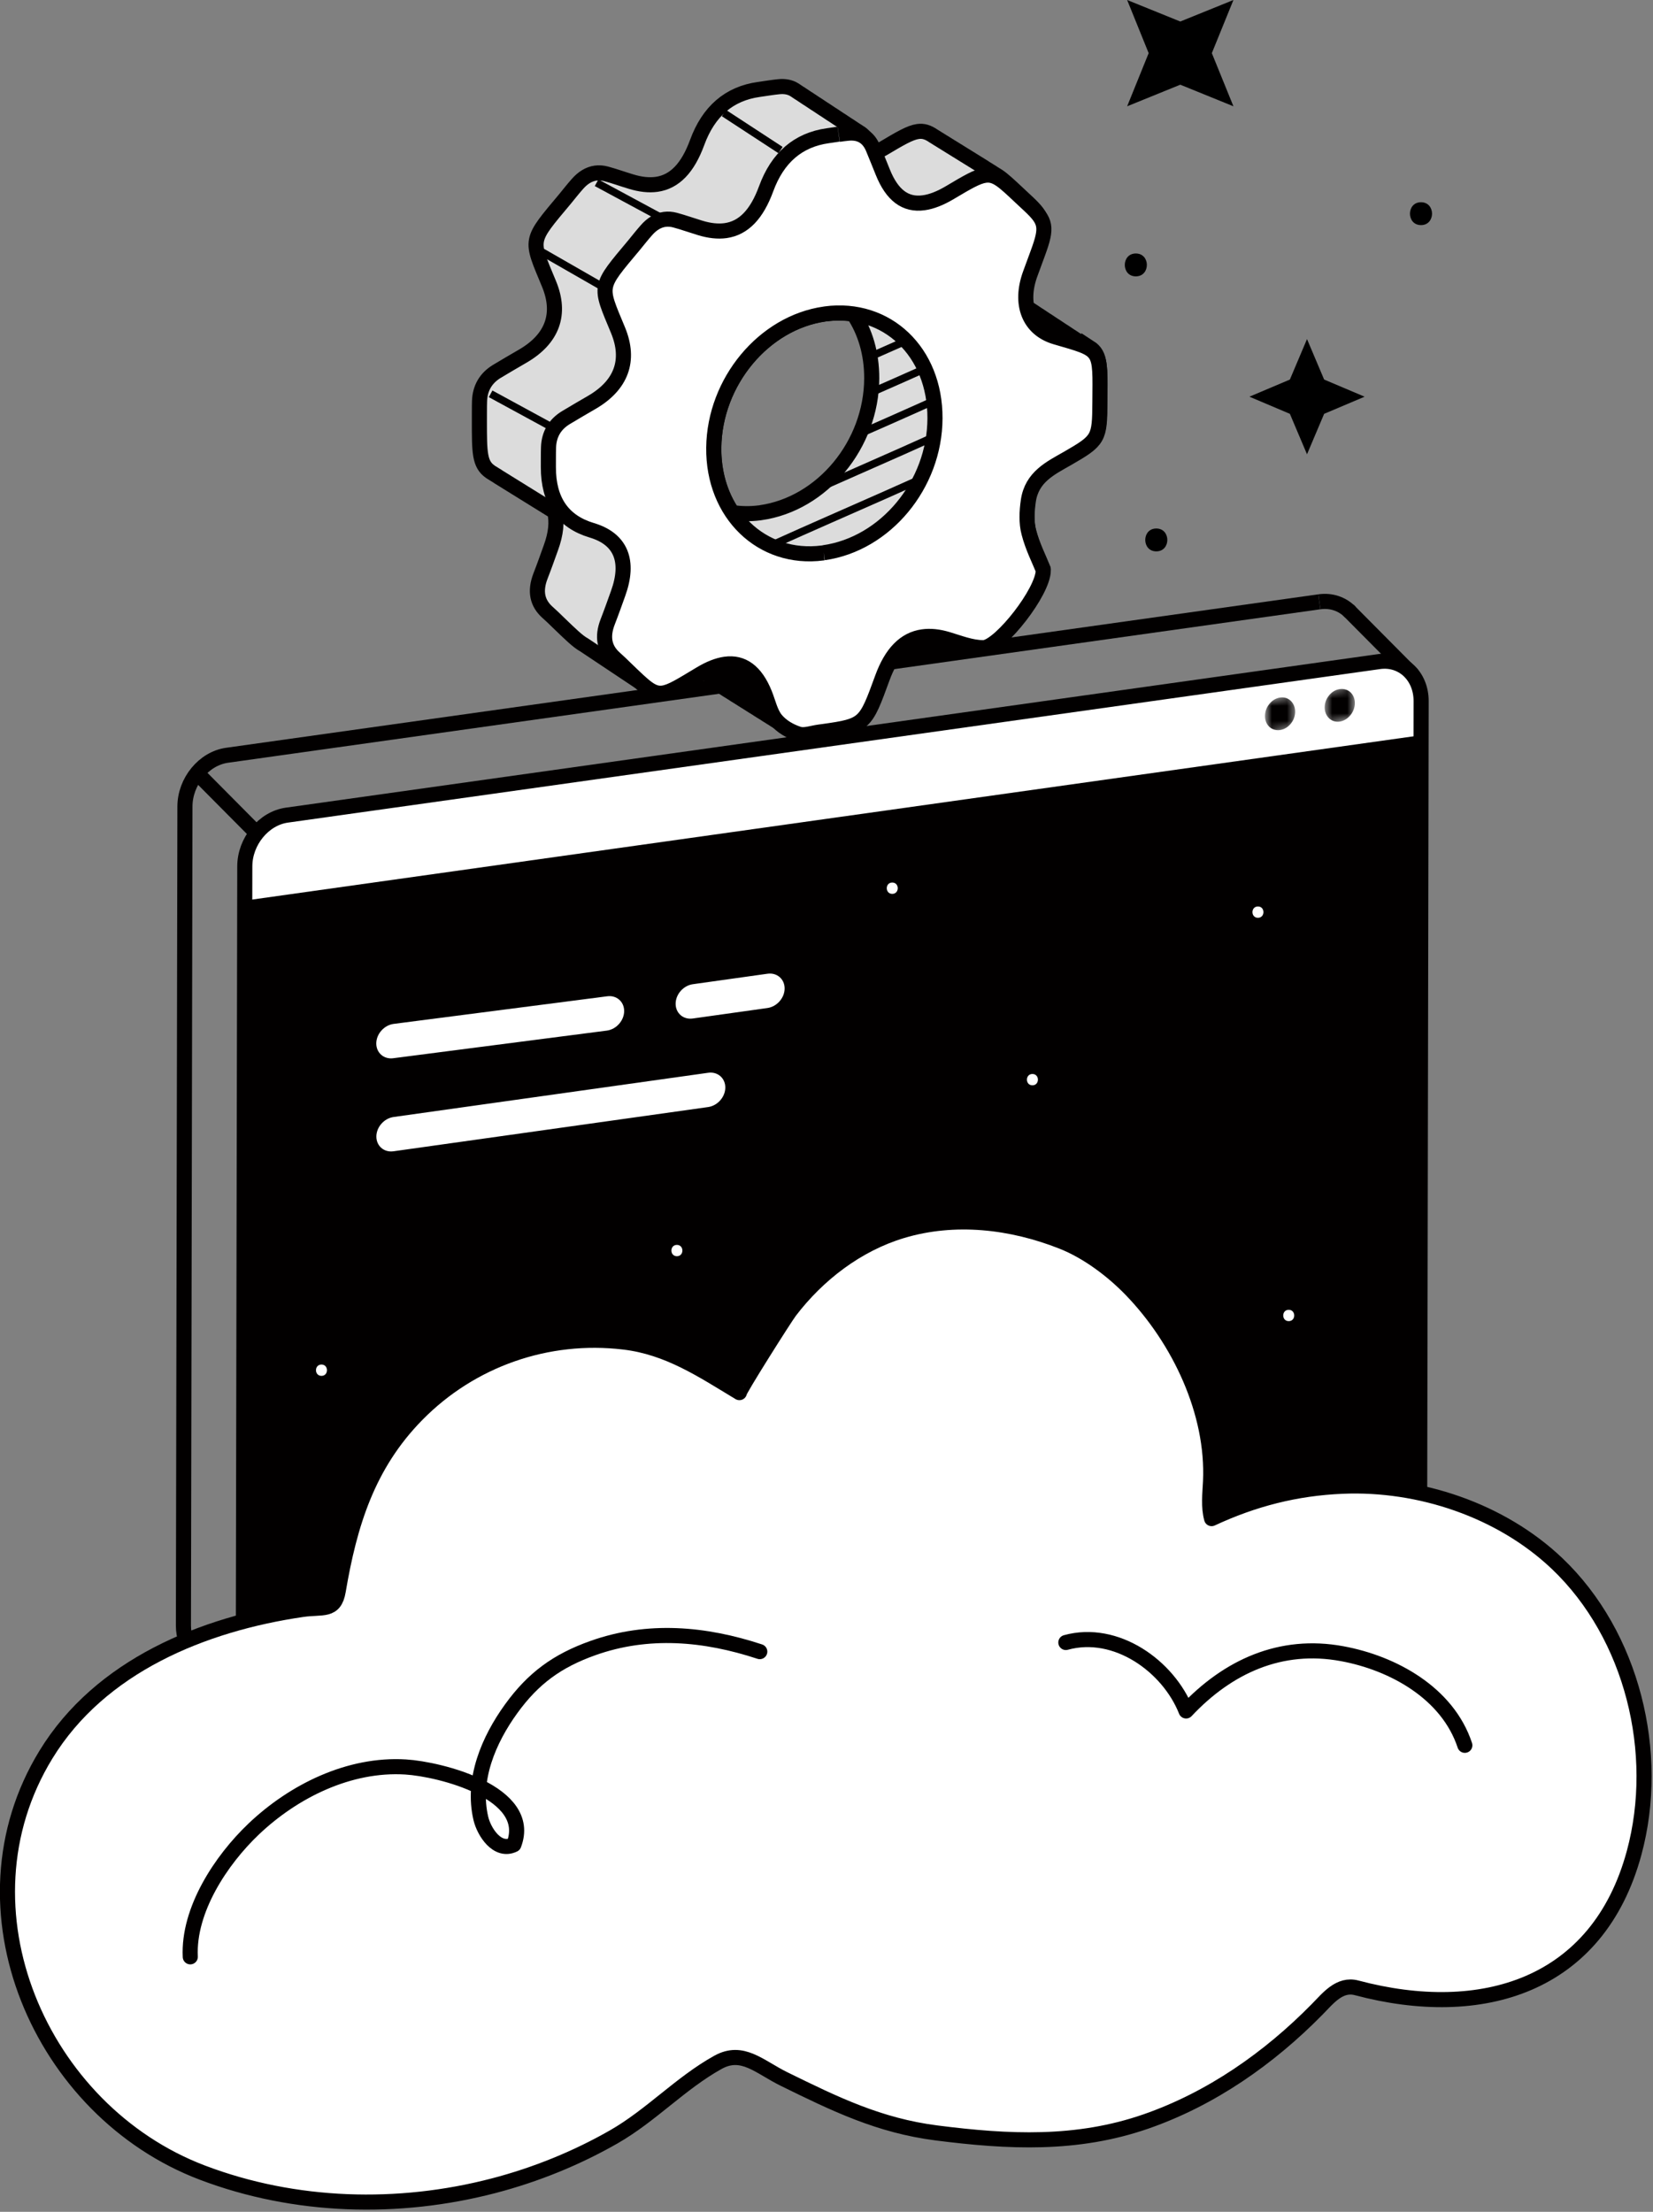 <svg xmlns="http://www.w3.org/2000/svg" width="219" height="293" viewBox="0 0 219 293" fill="none"><rect x="0" y="0" width="219" height="293" fill="#808080" stroke="none"/><g clip-path="url(#clip0_727_2063)"><path d="M178.911 81.1C177.891 80.04 176.431 79.49 174.801 79.72" stroke="#020000" stroke-width="2" stroke-miterlimit="10"></path><path d="M174.791 79.72L30.081 100.05C27.011 100.48 24.501 103.52 24.501 106.85L24.301 215.34C24.301 216.82 24.791 218.11 25.621 219.05" stroke="#020000" stroke-width="2" stroke-miterlimit="10"></path><path d="M33.861 227.28L25.301 218.66" stroke="#020000" stroke-width="2" stroke-miterlimit="10"></path><path d="M34.4 110.76L25.84 102.14" stroke="#020000" stroke-width="2" stroke-miterlimit="10"></path><path d="M182.72 87.64L38.011 107.98C34.941 108.41 32.431 111.45 32.431 114.78L32.23 223.27C32.23 226.59 34.721 228.93 37.791 228.5L182.5 208.16C185.58 207.73 188.08 204.68 188.08 201.36L188.28 92.87C188.28 89.55 185.8 87.21 182.72 87.64Z" fill="#020000"></path><path d="M187.169 89.42L178.609 80.8" stroke="#020000" stroke-width="2" stroke-miterlimit="10"></path><path d="M188.039 92.2V97.43L32.949 119.23V114C32.969 111.2 35.079 108.63 37.669 108.26L183.349 87.79C185.949 87.43 188.049 89.4 188.039 92.2Z" fill="white"></path><mask id="mask0_727_2063" style="mask-type:luminance" maskUnits="userSpaceOnUse" x="167" y="92" width="5" height="5"><path d="M167.59 97L167.6 92.68L171.6 92.12L171.59 96.43L167.59 97Z" fill="white"></path></mask><g mask="url(#mask0_727_2063)"><path d="M169.6 92.4C168.49 92.56 167.6 93.65 167.59 94.84C167.58 96.03 168.48 96.87 169.59 96.71C170.7 96.55 171.59 95.46 171.59 94.28C171.59 93.1 170.7 92.24 169.6 92.4Z" fill="#020000"></path></g><mask id="mask1_727_2063" style="mask-type:luminance" maskUnits="userSpaceOnUse" x="175" y="90" width="5" height="6"><path d="M175.5 95.87L175.51 91.56L179.51 90.99L179.5 95.31L175.5 95.87Z" fill="white"></path></mask><g mask="url(#mask1_727_2063)"><path d="M177.5 91.28C176.4 91.43 175.5 92.53 175.5 93.71C175.5 94.89 176.39 95.75 177.49 95.59C178.59 95.43 179.49 94.34 179.5 93.15C179.51 91.96 178.61 91.12 177.5 91.28Z" fill="#020000"></path></g><path d="M182.72 87.64L38.011 107.98C34.941 108.41 32.431 111.45 32.431 114.78L32.23 223.27C32.23 226.59 34.721 228.93 37.791 228.5L182.5 208.16C185.58 207.73 188.08 204.68 188.08 201.36L188.28 92.87C188.28 89.55 185.8 87.21 182.72 87.64Z" stroke="#020000" stroke-width="2" stroke-miterlimit="10"></path><path d="M177.871 196.88C188.051 196.45 198.851 200.05 206.291 207.12C216.281 216.62 220.071 232.25 216.501 245.44C211.711 263.14 196.281 267.73 179.741 263.33C177.471 262.72 175.941 264.72 174.491 266.19C168.121 272.67 160.471 278.02 151.851 281.02C142.661 284.22 133.571 283.76 124.081 282.55C116.481 281.58 110.661 278.74 103.881 275.41C100.601 273.8 98.361 271.39 95.111 273.2C90.161 275.95 86.271 280.23 81.331 283.06C76.391 285.89 70.971 288.09 65.411 289.54C52.771 292.84 39.071 292.46 26.821 287.81C5.311 279.65 -6.359 252.77 6.081 232.44C13.271 220.68 26.901 215.13 40.021 213.21C42.751 212.81 44.331 213.57 44.811 210.75C46.311 201.91 48.691 194.07 55.231 187.41C62.411 180.1 72.501 176.57 82.671 177.78C88.541 178.47 93.051 181.52 97.961 184.48C97.781 184.37 103.971 174.58 104.641 173.7C108.371 168.81 113.571 164.82 119.501 163.04C126.501 160.94 134.011 161.82 140.731 164.48C144.081 165.81 147.391 168.29 149.921 170.92C156.211 177.46 160.811 187.07 160.381 196.26C160.301 197.87 160.091 199.61 160.521 201.17C166.081 198.58 171.681 197.14 177.861 196.88H177.871Z" fill="white" stroke="#020000" stroke-width="2" stroke-linecap="round" stroke-linejoin="round"></path><path d="M25.21 259.22C24.91 253 29.3 246.39 33.6 242.3C38.91 237.25 46.28 233.61 53.74 234.07C58.3 234.35 70.73 237.45 68.08 244.36C65.87 245.44 64.12 242.63 63.71 240.9C62.49 235.74 64.74 230.48 67.73 226.35C70.66 222.3 73.84 220 78.52 218.33C85.86 215.71 93.38 216.39 100.66 218.79" stroke="#020000" stroke-width="2" stroke-linecap="round" stroke-linejoin="round"></path><path d="M141.211 217.58C147.871 215.74 154.801 220.72 157.141 226.65C162.691 220.74 169.701 217.56 177.801 219.06C184.591 220.31 191.791 224.29 194.071 231.2" stroke="#020000" stroke-width="2" stroke-linecap="round" stroke-linejoin="round"></path><path d="M144.372 46.21C144.372 46.21 144.312 46.17 144.282 46.15C144.252 46.13 144.222 46.11 144.192 46.09C144.162 46.07 144.132 46.05 144.102 46.03C144.072 46.01 144.042 45.99 144.012 45.97C143.982 45.95 143.952 45.93 143.922 45.91C143.892 45.89 143.862 45.87 143.832 45.85C143.802 45.83 143.772 45.81 143.742 45.79C143.712 45.77 143.682 45.75 143.652 45.73C143.622 45.71 143.592 45.69 143.562 45.67C143.532 45.65 143.502 45.63 143.472 45.61C143.442 45.59 143.412 45.57 143.382 45.55C143.352 45.53 143.322 45.51 143.292 45.49C143.262 45.47 143.232 45.45 143.202 45.43C143.172 45.41 143.142 45.39 143.112 45.37C143.082 45.35 143.052 45.33 143.022 45.31C142.992 45.29 142.962 45.27 142.932 45.25C142.902 45.23 142.872 45.21 142.842 45.19C142.812 45.17 142.782 45.15 142.752 45.13C142.722 45.11 142.692 45.09 142.662 45.07C142.632 45.05 142.602 45.03 142.572 45.01C142.542 44.99 142.512 44.97 142.482 44.95C142.452 44.93 142.422 44.91 142.392 44.89C142.362 44.87 142.332 44.85 142.302 44.83C142.272 44.81 142.242 44.79 142.212 44.77C142.182 44.75 142.152 44.73 142.122 44.71C142.092 44.69 142.062 44.67 142.032 44.65C142.002 44.63 141.972 44.61 141.942 44.59C141.912 44.57 141.882 44.55 141.852 44.54C141.822 44.52 141.792 44.5 141.762 44.48C141.732 44.46 141.702 44.44 141.672 44.42C141.642 44.4 141.612 44.38 141.582 44.36C141.552 44.34 141.522 44.32 141.492 44.3C141.462 44.28 141.432 44.26 141.402 44.24C141.372 44.22 141.342 44.2 141.312 44.18C141.282 44.16 141.252 44.14 141.222 44.12C141.192 44.1 141.162 44.08 141.132 44.06C141.102 44.04 141.072 44.02 141.042 44C141.012 43.98 140.982 43.96 140.952 43.94C140.922 43.92 140.892 43.9 140.862 43.88C140.832 43.86 140.802 43.84 140.772 43.83C140.742 43.81 140.712 43.79 140.682 43.77C140.652 43.75 140.622 43.73 140.592 43.71C140.562 43.69 140.532 43.67 140.502 43.65C140.472 43.63 140.442 43.61 140.412 43.59C140.382 43.57 140.352 43.55 140.322 43.53C140.292 43.51 140.262 43.49 140.232 43.47C140.202 43.45 140.172 43.43 140.142 43.41C140.112 43.39 140.082 43.37 140.052 43.35C140.022 43.33 139.992 43.31 139.962 43.29C139.932 43.27 139.902 43.25 139.872 43.23C139.842 43.21 139.812 43.19 139.782 43.17C139.752 43.15 139.722 43.13 139.692 43.12C139.662 43.1 139.632 43.08 139.602 43.06C139.572 43.04 139.542 43.02 139.512 43C139.482 42.98 139.452 42.96 139.422 42.94C139.392 42.92 139.362 42.9 139.332 42.88C139.302 42.86 139.272 42.84 139.242 42.82C139.212 42.8 139.182 42.78 139.152 42.76C139.122 42.74 139.092 42.72 139.062 42.7C139.032 42.68 139.002 42.66 138.972 42.64C138.942 42.62 138.912 42.6 138.882 42.58C138.852 42.56 138.822 42.54 138.792 42.52C138.762 42.5 138.732 42.48 138.702 42.46C138.672 42.44 138.642 42.42 138.612 42.41C138.582 42.39 138.552 42.37 138.522 42.35C138.492 42.33 138.462 42.31 138.432 42.29C138.402 42.27 138.372 42.25 138.342 42.23C138.312 42.21 138.282 42.19 138.252 42.17C138.222 42.15 138.192 42.13 138.162 42.11C138.132 42.09 138.102 42.07 138.072 42.05C138.042 42.03 138.012 42.01 137.982 41.99C137.952 41.97 137.922 41.95 137.892 41.93C137.862 41.91 137.832 41.89 137.802 41.87C137.772 41.85 137.742 41.83 137.712 41.81C137.682 41.79 137.652 41.77 137.622 41.75C137.592 41.73 137.562 41.71 137.532 41.7C137.502 41.68 137.472 41.66 137.442 41.64C137.412 41.62 137.382 41.6 137.352 41.58C137.322 41.56 137.292 41.54 137.262 41.52C137.232 41.5 137.202 41.48 137.172 41.46C137.142 41.44 137.112 41.42 137.082 41.4C137.052 41.38 137.022 41.36 136.992 41.34C136.962 41.32 136.932 41.3 136.902 41.28C136.872 41.26 136.842 41.24 136.812 41.22C136.782 41.2 136.752 41.18 136.722 41.16C136.692 41.14 136.662 41.12 136.632 41.1C136.602 41.08 136.572 41.06 136.542 41.04C136.512 41.02 136.482 41 136.452 40.99C136.422 40.97 136.392 40.95 136.362 40.93C136.332 40.91 136.302 40.89 136.272 40.87C136.242 40.85 136.212 40.83 136.182 40.81C136.152 40.79 136.122 40.77 136.092 40.75C136.062 40.73 136.032 40.71 136.002 40.69C135.972 40.67 135.942 40.65 135.912 40.63C135.892 40.62 135.872 40.6 135.852 40.59C135.482 39.23 135.592 37.6 136.232 35.83C136.562 34.91 136.902 34 137.242 33.08C138.492 29.67 138.352 28.89 136.122 26.8C135.722 26.43 135.332 26.06 134.932 25.69C133.752 24.58 132.922 23.8 132.202 23.32C132.172 23.3 132.142 23.28 132.112 23.27C132.082 23.25 132.052 23.23 132.022 23.21C131.992 23.19 131.962 23.17 131.932 23.15C131.902 23.13 131.872 23.11 131.842 23.1C131.812 23.08 131.782 23.06 131.752 23.04C131.722 23.02 131.692 23 131.662 22.99C131.632 22.97 131.602 22.95 131.572 22.93C131.542 22.91 131.512 22.89 131.482 22.87C131.452 22.85 131.422 22.83 131.392 22.81C131.362 22.79 131.332 22.77 131.302 22.75C131.272 22.73 131.242 22.71 131.212 22.7C131.182 22.68 131.152 22.66 131.122 22.64C131.092 22.62 131.062 22.6 131.032 22.59C131.002 22.57 130.972 22.55 130.942 22.53C130.912 22.51 130.882 22.49 130.852 22.47C130.822 22.45 130.792 22.43 130.762 22.42C130.732 22.4 130.702 22.38 130.672 22.36C130.642 22.34 130.612 22.32 130.582 22.31C130.552 22.29 130.522 22.27 130.492 22.25C130.462 22.23 130.432 22.21 130.402 22.19C130.372 22.17 130.342 22.15 130.312 22.13C130.282 22.11 130.252 22.09 130.222 22.07C130.192 22.05 130.162 22.03 130.132 22.02C130.102 22 130.072 21.98 130.042 21.96C130.012 21.94 129.982 21.92 129.952 21.91C129.922 21.89 129.892 21.87 129.862 21.85C129.832 21.83 129.802 21.81 129.772 21.79C129.742 21.77 129.712 21.75 129.682 21.74C129.652 21.72 129.622 21.7 129.592 21.68C129.562 21.66 129.532 21.64 129.502 21.63C129.472 21.61 129.442 21.59 129.412 21.57C129.382 21.55 129.352 21.53 129.322 21.52C129.292 21.5 129.262 21.48 129.232 21.46C129.202 21.44 129.172 21.42 129.142 21.4C129.112 21.38 129.082 21.36 129.052 21.35C129.022 21.33 128.992 21.31 128.962 21.29C128.932 21.27 128.902 21.25 128.872 21.24C128.842 21.22 128.812 21.2 128.782 21.18C128.752 21.16 128.722 21.14 128.692 21.12C128.662 21.1 128.632 21.08 128.602 21.07C128.572 21.05 128.542 21.03 128.512 21.01C128.482 20.99 128.452 20.97 128.422 20.96C128.392 20.94 128.362 20.92 128.332 20.9C128.302 20.88 128.272 20.86 128.242 20.85C128.212 20.83 128.182 20.81 128.152 20.79C128.122 20.77 128.092 20.75 128.062 20.73C128.032 20.71 128.002 20.69 127.972 20.68C127.942 20.66 127.912 20.64 127.882 20.62C127.852 20.6 127.822 20.58 127.792 20.57C127.762 20.55 127.732 20.53 127.702 20.51C127.672 20.49 127.642 20.47 127.612 20.46C127.582 20.44 127.552 20.42 127.522 20.4C127.492 20.38 127.462 20.36 127.432 20.34C127.402 20.32 127.372 20.3 127.342 20.29C127.312 20.27 127.282 20.25 127.252 20.23C127.222 20.21 127.192 20.19 127.162 20.18C127.132 20.16 127.102 20.14 127.072 20.12C127.042 20.1 127.012 20.08 126.982 20.06C126.952 20.04 126.922 20.02 126.892 20.01C126.862 19.99 126.832 19.97 126.802 19.95C126.772 19.93 126.742 19.91 126.712 19.9C126.682 19.88 126.652 19.86 126.622 19.84C126.592 19.82 126.562 19.8 126.532 19.79C126.502 19.77 126.472 19.75 126.442 19.73C126.412 19.71 126.382 19.69 126.352 19.67C126.322 19.65 126.292 19.63 126.262 19.62C126.232 19.6 126.202 19.58 126.172 19.56C126.142 19.54 126.112 19.52 126.082 19.51C126.052 19.49 126.022 19.47 125.992 19.45C125.962 19.43 125.932 19.41 125.902 19.4C125.872 19.38 125.842 19.36 125.812 19.34C125.782 19.32 125.752 19.3 125.722 19.28C125.692 19.26 125.662 19.24 125.632 19.23C125.602 19.21 125.572 19.19 125.542 19.17C125.512 19.15 125.482 19.13 125.452 19.12C125.422 19.1 125.392 19.08 125.362 19.06C125.332 19.04 125.302 19.02 125.272 19C125.242 18.98 125.212 18.96 125.182 18.95C125.152 18.93 125.122 18.91 125.092 18.89C125.062 18.87 125.032 18.85 125.002 18.84C124.972 18.82 124.942 18.8 124.912 18.78C124.882 18.76 124.852 18.74 124.822 18.73C124.792 18.71 124.762 18.69 124.732 18.67C124.702 18.65 124.672 18.63 124.642 18.61C124.612 18.59 124.582 18.57 124.552 18.56C124.522 18.54 124.492 18.52 124.462 18.5C124.432 18.48 124.402 18.46 124.372 18.45C124.342 18.43 124.312 18.41 124.282 18.39C124.252 18.37 124.222 18.35 124.192 18.34C124.162 18.32 124.132 18.3 124.102 18.28C124.072 18.26 124.042 18.24 124.012 18.22C123.982 18.2 123.952 18.18 123.922 18.17C123.892 18.15 123.862 18.13 123.832 18.11C123.802 18.09 123.772 18.07 123.742 18.06C123.712 18.04 123.682 18.02 123.652 18C122.932 17.51 122.332 17.32 121.612 17.42C120.552 17.57 119.252 18.34 116.982 19.69C116.522 19.96 116.082 20.18 115.652 20.38C115.482 19.96 115.312 19.54 115.142 19.13C114.822 18.37 114.372 17.83 113.792 17.51C113.762 17.49 113.732 17.47 113.702 17.45C113.672 17.43 113.642 17.41 113.612 17.39C113.582 17.37 113.552 17.35 113.522 17.33C113.492 17.31 113.462 17.29 113.432 17.28C113.402 17.26 113.372 17.24 113.342 17.22C113.312 17.2 113.282 17.18 113.252 17.16C113.222 17.14 113.192 17.12 113.162 17.1C113.132 17.08 113.102 17.06 113.072 17.04C113.042 17.02 113.012 17 112.982 16.98C112.952 16.96 112.922 16.94 112.892 16.92C112.862 16.9 112.832 16.88 112.802 16.86C112.772 16.84 112.742 16.82 112.712 16.8C112.682 16.78 112.652 16.76 112.622 16.74C112.592 16.72 112.562 16.7 112.532 16.68C112.502 16.66 112.472 16.64 112.442 16.62C112.412 16.6 112.382 16.58 112.352 16.57C112.322 16.55 112.292 16.53 112.262 16.51C112.232 16.49 112.202 16.47 112.172 16.45C112.142 16.43 112.112 16.41 112.082 16.39C112.052 16.37 112.022 16.35 111.992 16.33C111.962 16.31 111.932 16.29 111.902 16.27C111.872 16.25 111.842 16.23 111.812 16.21C111.782 16.19 111.752 16.17 111.722 16.15C111.692 16.13 111.662 16.11 111.632 16.09C111.602 16.07 111.572 16.05 111.542 16.03C111.512 16.01 111.482 15.99 111.452 15.97C111.422 15.95 111.392 15.93 111.362 15.91C111.332 15.89 111.302 15.87 111.272 15.86C111.242 15.84 111.212 15.82 111.182 15.8C111.152 15.78 111.122 15.76 111.092 15.74C111.062 15.72 111.032 15.7 111.002 15.68C110.972 15.66 110.942 15.64 110.912 15.62C110.882 15.6 110.852 15.58 110.822 15.56C110.792 15.54 110.762 15.52 110.732 15.5C110.702 15.48 110.672 15.46 110.642 15.44C110.612 15.42 110.582 15.4 110.552 15.38C110.522 15.36 110.492 15.34 110.462 15.32C110.432 15.3 110.402 15.28 110.372 15.26C110.342 15.24 110.312 15.22 110.282 15.2C110.252 15.18 110.222 15.16 110.192 15.15C110.162 15.13 110.132 15.11 110.102 15.09C110.072 15.07 110.042 15.05 110.012 15.03C109.982 15.01 109.952 14.99 109.922 14.97C109.892 14.95 109.862 14.93 109.832 14.91C109.802 14.89 109.772 14.87 109.742 14.85C109.712 14.83 109.682 14.81 109.652 14.79C109.622 14.77 109.592 14.75 109.562 14.73C109.532 14.71 109.502 14.69 109.472 14.67C109.442 14.65 109.412 14.63 109.382 14.61C109.352 14.59 109.322 14.57 109.292 14.55C109.262 14.53 109.232 14.51 109.202 14.49C109.172 14.47 109.142 14.45 109.112 14.44C109.082 14.42 109.052 14.4 109.022 14.38C108.992 14.36 108.962 14.34 108.932 14.32C108.902 14.3 108.872 14.28 108.842 14.26C108.812 14.24 108.782 14.22 108.752 14.2C108.722 14.18 108.692 14.16 108.662 14.14C108.632 14.12 108.602 14.1 108.572 14.08C108.542 14.06 108.512 14.04 108.482 14.02C108.452 14 108.422 13.98 108.392 13.96C108.362 13.94 108.332 13.92 108.302 13.9C108.272 13.88 108.242 13.86 108.212 13.84C108.182 13.82 108.152 13.8 108.122 13.78C108.092 13.76 108.062 13.74 108.032 13.73C108.002 13.71 107.972 13.69 107.942 13.67C107.912 13.65 107.882 13.63 107.852 13.61C107.822 13.59 107.792 13.57 107.762 13.55C107.732 13.53 107.702 13.51 107.672 13.49C107.642 13.47 107.612 13.45 107.582 13.43C107.552 13.41 107.522 13.39 107.492 13.37C107.462 13.35 107.432 13.33 107.402 13.31C107.372 13.29 107.342 13.27 107.312 13.25C107.282 13.23 107.252 13.21 107.222 13.19C107.192 13.17 107.162 13.15 107.132 13.13C107.102 13.11 107.072 13.09 107.042 13.07C107.012 13.05 106.982 13.03 106.952 13.02C106.922 13 106.892 12.98 106.862 12.96C106.832 12.94 106.802 12.92 106.772 12.9C106.742 12.88 106.712 12.86 106.682 12.84C106.652 12.82 106.622 12.8 106.592 12.78C106.562 12.76 106.532 12.74 106.502 12.72C106.472 12.7 106.442 12.68 106.412 12.66C106.382 12.64 106.352 12.62 106.322 12.6C106.292 12.58 106.262 12.56 106.232 12.54C106.202 12.52 106.172 12.5 106.142 12.48C106.112 12.46 106.082 12.44 106.052 12.42C106.022 12.4 105.992 12.38 105.962 12.36C105.932 12.34 105.902 12.32 105.872 12.31C105.842 12.29 105.812 12.27 105.782 12.25C105.752 12.23 105.722 12.21 105.692 12.19C105.662 12.17 105.632 12.15 105.602 12.13C105.572 12.11 105.542 12.09 105.512 12.07C105.482 12.05 105.452 12.03 105.422 12.01C105.392 11.99 105.362 11.97 105.332 11.95C105.302 11.93 105.272 11.91 105.242 11.89C104.672 11.54 103.972 11.4 103.152 11.49C102.752 11.53 102.362 11.58 101.962 11.64C101.482 11.71 101.012 11.78 100.532 11.85C96.598 12.403 93.875 14.747 92.362 18.88C91.122 22.26 89.382 24.08 86.992 24.42C85.972 24.56 84.842 24.44 83.582 24.05C82.482 23.72 81.412 23.33 80.302 23.03C79.822 22.9 79.362 22.87 78.912 22.93C78.042 23.05 77.222 23.54 76.492 24.38C75.942 25 75.422 25.66 74.892 26.31C70.072 32.07 70.242 31.58 72.742 37.62C74.392 41.62 73.172 44.9 69.272 47.17C68.122 47.84 66.962 48.51 65.822 49.2C64.362 50.09 63.592 51.41 63.532 53.13C63.502 54 63.522 54.88 63.512 55.76C63.512 59.96 63.512 61.5 64.972 62.5C65.002 62.52 65.042 62.54 65.072 62.57C65.102 62.59 65.132 62.61 65.162 62.62C65.192 62.64 65.222 62.66 65.252 62.68C65.282 62.7 65.312 62.72 65.342 62.73C65.372 62.75 65.402 62.77 65.432 62.79C65.462 62.81 65.492 62.83 65.522 62.85C65.552 62.87 65.582 62.89 65.612 62.9C65.642 62.92 65.672 62.94 65.702 62.96C65.732 62.98 65.762 63 65.792 63.01C65.822 63.03 65.852 63.05 65.882 63.07C65.912 63.09 65.942 63.11 65.972 63.13C66.002 63.15 66.032 63.17 66.062 63.19C66.092 63.21 66.122 63.23 66.152 63.25C66.182 63.27 66.212 63.29 66.242 63.3C66.272 63.32 66.302 63.34 66.332 63.36C66.362 63.38 66.392 63.4 66.422 63.41C66.452 63.43 66.482 63.45 66.512 63.47C66.542 63.49 66.572 63.51 66.602 63.53C66.632 63.55 66.662 63.57 66.692 63.58C66.722 63.6 66.752 63.62 66.782 63.64C66.812 63.66 66.842 63.68 66.872 63.69C66.902 63.71 66.932 63.73 66.962 63.75C66.992 63.77 67.022 63.79 67.052 63.8C67.082 63.82 67.112 63.84 67.142 63.86C67.172 63.88 67.202 63.9 67.232 63.92C67.262 63.94 67.292 63.96 67.322 63.97C67.352 63.99 67.382 64.01 67.412 64.03C67.442 64.05 67.472 64.07 67.502 64.08C67.532 64.1 67.562 64.12 67.592 64.14C67.622 64.16 67.652 64.18 67.682 64.2C67.712 64.22 67.742 64.24 67.772 64.25C67.802 64.27 67.832 64.29 67.862 64.31C67.892 64.33 67.922 64.35 67.952 64.36C67.982 64.38 68.012 64.4 68.042 64.42C68.072 64.44 68.102 64.46 68.132 64.47C68.162 64.49 68.192 64.51 68.222 64.53C68.252 64.55 68.282 64.57 68.312 64.59C68.342 64.61 68.372 64.63 68.402 64.64C68.432 64.66 68.462 64.68 68.492 64.7C68.522 64.72 68.552 64.74 68.582 64.75C68.612 64.77 68.642 64.79 68.672 64.81C68.702 64.83 68.732 64.85 68.762 64.86C68.792 64.88 68.822 64.9 68.852 64.92C68.882 64.94 68.912 64.96 68.942 64.98C68.972 65 69.002 65.02 69.032 65.03C69.062 65.05 69.092 65.07 69.122 65.09C69.152 65.11 69.182 65.13 69.212 65.14C69.242 65.16 69.272 65.18 69.302 65.2C69.332 65.22 69.362 65.24 69.392 65.26C69.422 65.28 69.452 65.3 69.482 65.31C69.512 65.33 69.542 65.35 69.572 65.37C69.602 65.39 69.632 65.41 69.662 65.42C69.692 65.44 69.722 65.46 69.752 65.48C69.782 65.5 69.812 65.52 69.842 65.53C69.872 65.55 69.902 65.57 69.932 65.59C69.962 65.61 69.992 65.63 70.022 65.65C70.052 65.67 70.082 65.69 70.112 65.7C70.142 65.72 70.172 65.74 70.202 65.76C70.232 65.78 70.262 65.8 70.292 65.81C70.322 65.83 70.352 65.85 70.382 65.87C70.412 65.89 70.442 65.91 70.472 65.92C70.502 65.94 70.532 65.96 70.562 65.98C70.592 66 70.622 66.02 70.652 66.04C70.682 66.06 70.712 66.08 70.742 66.09C70.772 66.11 70.802 66.13 70.832 66.15C70.862 66.17 70.892 66.19 70.922 66.2C70.952 66.22 70.982 66.24 71.012 66.26C71.042 66.28 71.072 66.3 71.102 66.32C71.132 66.34 71.162 66.36 71.192 66.37C71.222 66.39 71.252 66.41 71.282 66.43C71.312 66.45 71.342 66.47 71.372 66.48C71.402 66.5 71.432 66.52 71.462 66.54C71.492 66.56 71.522 66.58 71.552 66.59C71.582 66.61 71.612 66.63 71.642 66.65C71.672 66.67 71.702 66.69 71.732 66.71C71.762 66.73 71.792 66.75 71.822 66.76C71.852 66.78 71.882 66.8 71.912 66.82C71.942 66.84 71.972 66.86 72.002 66.87C72.032 66.89 72.062 66.91 72.092 66.93C72.122 66.95 72.152 66.97 72.182 66.98C72.212 67 72.242 67.02 72.272 67.04C72.302 67.06 72.332 67.08 72.362 67.1C72.392 67.12 72.422 67.14 72.452 67.15C72.482 67.17 72.512 67.19 72.542 67.21C72.572 67.23 72.602 67.25 72.632 67.26C72.662 67.28 72.692 67.3 72.722 67.32C72.752 67.34 72.782 67.36 72.812 67.38C72.842 67.4 72.872 67.42 72.902 67.43C72.932 67.45 72.962 67.47 72.992 67.49C73.022 67.51 73.052 67.53 73.082 67.54C73.112 67.56 73.142 67.58 73.172 67.6C73.202 67.62 73.232 67.64 73.262 67.65C73.292 67.67 73.322 67.69 73.352 67.71C73.382 67.73 73.412 67.75 73.442 67.77C73.452 67.77 73.472 67.79 73.482 67.8C73.822 69.11 73.662 70.71 72.982 72.57C72.532 73.82 72.092 75.07 71.612 76.3C70.832 78.31 71.162 79.89 72.542 81.12C73.042 81.56 73.512 82.02 73.992 82.49C75.572 84.01 76.542 84.97 77.402 85.44C77.432 85.46 77.462 85.48 77.492 85.5C77.522 85.52 77.552 85.54 77.582 85.56C77.612 85.58 77.642 85.6 77.672 85.62C77.702 85.64 77.732 85.66 77.762 85.68C77.792 85.7 77.822 85.72 77.852 85.74C77.882 85.76 77.912 85.78 77.942 85.8C77.972 85.82 78.002 85.84 78.032 85.86C78.062 85.88 78.092 85.9 78.122 85.92C78.152 85.94 78.182 85.96 78.212 85.98C78.242 86 78.272 86.02 78.302 86.04C78.332 86.06 78.362 86.08 78.392 86.1C78.422 86.12 78.452 86.14 78.482 86.16C78.512 86.18 78.542 86.2 78.572 86.22C78.602 86.24 78.632 86.26 78.662 86.28C78.692 86.3 78.722 86.32 78.752 86.34C78.782 86.36 78.812 86.38 78.842 86.4C78.872 86.42 78.902 86.44 78.932 86.46C78.962 86.48 78.992 86.5 79.022 86.52C79.052 86.54 79.082 86.56 79.112 86.58C79.142 86.6 79.172 86.62 79.202 86.64C79.232 86.66 79.262 86.68 79.292 86.7C79.322 86.72 79.352 86.74 79.382 86.76C79.412 86.78 79.442 86.8 79.472 86.82C79.502 86.84 79.532 86.86 79.562 86.88C79.592 86.9 79.622 86.92 79.652 86.94C79.682 86.96 79.712 86.98 79.742 87C79.772 87.02 79.802 87.04 79.832 87.06C79.862 87.08 79.892 87.1 79.922 87.12C79.952 87.14 79.982 87.16 80.012 87.18C80.042 87.2 80.072 87.22 80.102 87.24C80.132 87.26 80.162 87.28 80.192 87.3C80.222 87.32 80.252 87.34 80.282 87.36C80.312 87.38 80.342 87.4 80.372 87.42C80.402 87.44 80.432 87.46 80.462 87.48C80.492 87.5 80.522 87.52 80.552 87.54C80.582 87.56 80.612 87.58 80.642 87.6C80.672 87.62 80.702 87.64 80.732 87.66C80.762 87.68 80.792 87.7 80.822 87.72C80.852 87.74 80.882 87.76 80.912 87.78C80.942 87.8 80.972 87.82 81.002 87.84C81.032 87.86 81.062 87.88 81.092 87.9C81.122 87.92 81.152 87.94 81.182 87.96C81.212 87.98 81.242 88 81.272 88.02C81.302 88.04 81.332 88.06 81.362 88.08C81.392 88.1 81.422 88.12 81.452 88.14C81.482 88.16 81.512 88.18 81.542 88.2C81.572 88.22 81.602 88.24 81.632 88.26C81.662 88.28 81.692 88.3 81.722 88.32C81.752 88.34 81.782 88.36 81.812 88.38C81.842 88.4 81.872 88.42 81.902 88.44C81.932 88.46 81.962 88.48 81.992 88.5C82.022 88.52 82.052 88.54 82.082 88.56C82.112 88.58 82.142 88.6 82.172 88.62C82.202 88.64 82.232 88.66 82.262 88.68C82.292 88.7 82.322 88.72 82.352 88.74C82.382 88.76 82.412 88.78 82.442 88.8C82.472 88.82 82.502 88.84 82.532 88.86C82.562 88.88 82.592 88.9 82.622 88.92C82.652 88.94 82.682 88.96 82.712 88.98C82.742 89 82.772 89.02 82.802 89.04C82.832 89.06 82.862 89.08 82.892 89.1C82.922 89.12 82.952 89.14 82.982 89.16C83.012 89.18 83.042 89.2 83.072 89.22C83.102 89.24 83.132 89.26 83.162 89.28C83.192 89.3 83.222 89.32 83.252 89.34C83.282 89.36 83.312 89.38 83.342 89.4C83.372 89.42 83.402 89.44 83.432 89.46C83.462 89.48 83.492 89.5 83.522 89.52C83.552 89.54 83.582 89.56 83.612 89.58C83.642 89.6 83.672 89.62 83.702 89.64C83.732 89.66 83.762 89.68 83.792 89.7C83.822 89.72 83.852 89.74 83.882 89.76C83.912 89.78 83.942 89.8 83.972 89.82C84.002 89.84 84.032 89.86 84.062 89.88C84.092 89.9 84.122 89.92 84.152 89.94C84.182 89.96 84.212 89.98 84.242 90C84.272 90.02 84.302 90.04 84.332 90.06C84.362 90.08 84.392 90.1 84.422 90.12C84.452 90.14 84.482 90.16 84.512 90.18C84.542 90.2 84.572 90.22 84.602 90.24C84.632 90.26 84.662 90.28 84.692 90.3C84.722 90.32 84.752 90.34 84.782 90.36C84.812 90.38 84.842 90.4 84.872 90.42C84.902 90.44 84.932 90.46 84.962 90.48C84.992 90.5 85.022 90.52 85.052 90.54C85.082 90.56 85.112 90.58 85.142 90.6C85.172 90.62 85.202 90.64 85.232 90.66C85.262 90.68 85.292 90.7 85.322 90.72C85.352 90.74 85.382 90.76 85.412 90.78C85.442 90.8 85.472 90.82 85.502 90.84C85.532 90.86 85.562 90.88 85.592 90.9C85.622 90.92 85.652 90.94 85.682 90.96C85.712 90.98 85.742 91 85.772 91.02C85.802 91.04 85.832 91.06 85.862 91.08C85.892 91.1 85.922 91.12 85.952 91.14C86.502 91.45 87.002 91.57 87.562 91.49C88.662 91.34 90.022 90.46 92.542 88.95C92.852 88.76 93.152 88.6 93.442 88.45C93.632 88.91 93.842 89.35 94.132 89.71C94.512 90.18 95.002 90.57 95.532 90.89C95.562 90.91 95.592 90.93 95.622 90.95C95.652 90.97 95.682 90.99 95.712 91.01C95.742 91.03 95.772 91.05 95.802 91.06C95.832 91.08 95.862 91.1 95.892 91.12C95.922 91.14 95.952 91.16 95.982 91.17C96.012 91.19 96.042 91.21 96.072 91.23C96.102 91.25 96.132 91.27 96.162 91.29C96.192 91.31 96.222 91.33 96.252 91.35C96.282 91.37 96.312 91.39 96.342 91.41C96.372 91.43 96.402 91.45 96.432 91.46C96.462 91.48 96.492 91.5 96.522 91.52C96.552 91.54 96.582 91.56 96.612 91.57C96.642 91.59 96.672 91.61 96.702 91.63C96.732 91.65 96.762 91.67 96.792 91.68C96.822 91.7 96.852 91.72 96.882 91.74C96.912 91.76 96.942 91.78 96.972 91.8C97.002 91.82 97.032 91.84 97.062 91.85C97.092 91.87 97.122 91.89 97.152 91.91C97.182 91.93 97.212 91.95 97.242 91.97C97.272 91.99 97.302 92.01 97.332 92.03C97.362 92.05 97.392 92.07 97.422 92.09C97.452 92.11 97.482 92.13 97.512 92.14C97.542 92.16 97.572 92.18 97.602 92.2C97.632 92.22 97.662 92.24 97.692 92.25C97.722 92.27 97.752 92.29 97.782 92.31C97.812 92.33 97.842 92.35 97.872 92.36C97.902 92.38 97.932 92.4 97.962 92.42C97.992 92.44 98.022 92.46 98.052 92.48C98.082 92.5 98.112 92.52 98.142 92.53C98.172 92.55 98.202 92.57 98.232 92.59C98.262 92.61 98.292 92.63 98.322 92.65C98.352 92.67 98.382 92.69 98.412 92.71C98.442 92.73 98.472 92.75 98.502 92.76C98.532 92.78 98.562 92.8 98.592 92.82C98.622 92.84 98.652 92.86 98.682 92.88C98.712 92.9 98.742 92.92 98.772 92.93C98.802 92.95 98.832 92.97 98.862 92.99C98.892 93.01 98.922 93.03 98.952 93.04C98.982 93.06 99.012 93.08 99.042 93.1C99.072 93.12 99.102 93.14 99.132 93.16C99.162 93.18 99.192 93.2 99.222 93.21C99.252 93.23 99.282 93.25 99.312 93.27C99.342 93.29 99.372 93.31 99.402 93.33C99.432 93.35 99.462 93.37 99.492 93.39C99.522 93.41 99.552 93.43 99.582 93.44C99.612 93.46 99.642 93.48 99.672 93.5C99.702 93.52 99.732 93.54 99.762 93.56C99.792 93.58 99.822 93.6 99.852 93.61C99.882 93.63 99.912 93.65 99.942 93.67C99.972 93.69 100.002 93.71 100.032 93.72C100.062 93.74 100.092 93.76 100.122 93.78C100.152 93.8 100.182 93.82 100.212 93.83C100.242 93.85 100.272 93.87 100.302 93.89C100.332 93.91 100.362 93.93 100.392 93.95C100.422 93.97 100.452 93.99 100.482 94.01C100.512 94.03 100.542 94.05 100.572 94.07C100.602 94.09 100.632 94.11 100.662 94.12C100.692 94.14 100.722 94.16 100.752 94.18C100.782 94.2 100.812 94.22 100.842 94.24C100.872 94.26 100.902 94.28 100.932 94.29C100.962 94.31 100.992 94.33 101.022 94.35C101.052 94.37 101.082 94.39 101.112 94.4C101.142 94.42 101.172 94.44 101.202 94.46C101.232 94.48 101.262 94.5 101.292 94.51C101.322 94.53 101.352 94.55 101.382 94.57C101.412 94.59 101.442 94.61 101.472 94.63C101.502 94.65 101.532 94.67 101.562 94.69C101.592 94.71 101.622 94.73 101.652 94.75C101.682 94.77 101.712 94.79 101.742 94.8C101.772 94.82 101.802 94.84 101.832 94.86C101.862 94.88 101.892 94.9 101.922 94.91C101.952 94.93 101.982 94.95 102.012 94.97C102.042 94.99 102.072 95.01 102.102 95.03C102.132 95.05 102.162 95.07 102.192 95.08C102.222 95.1 102.252 95.12 102.282 95.14C102.312 95.16 102.342 95.18 102.372 95.19C102.402 95.21 102.432 95.23 102.462 95.25C102.492 95.27 102.522 95.29 102.552 95.31C102.582 95.33 102.612 95.35 102.642 95.37C102.672 95.39 102.702 95.41 102.732 95.43C102.762 95.45 102.792 95.47 102.822 95.48C102.852 95.5 102.882 95.52 102.912 95.54C102.942 95.56 102.972 95.58 103.002 95.59C103.032 95.61 103.062 95.63 103.092 95.65C103.122 95.67 103.152 95.69 103.182 95.71C103.212 95.73 103.242 95.75 103.272 95.76C103.302 95.78 103.332 95.8 103.362 95.82C103.392 95.84 103.422 95.86 103.452 95.87C103.482 95.89 103.512 95.91 103.542 95.93C103.572 95.95 103.602 95.97 103.632 95.98C103.662 96 103.692 96.02 103.722 96.04C103.752 96.06 103.782 96.08 103.812 96.1C103.842 96.12 103.872 96.14 103.902 96.15C103.932 96.17 103.962 96.19 103.992 96.21C104.022 96.23 104.052 96.25 104.082 96.26C104.612 96.59 105.192 96.86 105.762 97.04C106.102 97.15 106.482 97.14 106.882 97.08C107.422 97 108.002 96.84 108.542 96.77C108.722 96.74 108.902 96.72 109.072 96.7C114.562 95.93 114.632 95.74 116.862 89.63C118.072 86.3 119.842 84.49 122.232 84.16C123.212 84.02 124.302 84.13 125.502 84.49C127.052 84.95 128.612 85.59 130.232 85.6C130.282 85.6 130.332 85.6 130.382 85.59C132.592 85.28 138.192 78.19 138.192 75.33C137.672 74.02 136.772 72.28 136.282 70.36C135.942 69.08 136.002 67.55 136.212 66.13C136.682 62.97 139.152 61.82 141.412 60.52C145.562 58.13 145.662 57.9 145.692 53.1C145.722 48.51 145.852 46.99 144.362 46.03L144.372 46.21ZM109.262 41.6C109.262 41.6 109.342 41.59 109.372 41.58C110.662 41.41 111.892 41.44 113.072 41.61C114.612 43.91 115.502 46.83 115.492 50.12C115.462 58.91 108.932 66.77 100.752 67.92C100.702 67.92 100.652 67.93 100.612 67.94C99.362 68.1 98.172 68.07 97.022 67.9C95.442 65.56 94.532 62.61 94.572 59.28C94.672 50.56 101.202 42.72 109.272 41.58L109.262 41.6Z" fill="#DCDCDC" stroke="#020000" stroke-width="2" stroke-miterlimit="10"></path><path d="M115.402 47.2C119.902 45.2 124.432 43.27 128.852 41.1" stroke="#020000" stroke-miterlimit="10"></path><path d="M115.152 52.11C120.032 49.96 124.922 47.84 129.702 45.49" stroke="#020000" stroke-miterlimit="10"></path><path d="M113.484 57.64C119.204 55.12 124.944 52.63 130.564 49.87" stroke="#020000" stroke-miterlimit="10"></path><path d="M107.531 65.07C115.511 61.51 123.561 58.11 131.401 54.26" stroke="#020000" stroke-miterlimit="10"></path><path d="M102.383 72.16C112.343 67.66 122.443 63.46 132.253 58.64" stroke="#020000" stroke-miterlimit="10"></path><path d="M109.132 73.23C109.132 73.23 109.032 73.24 108.992 73.25C100.922 74.3 94.462 68.06 94.562 59.3C94.662 50.58 101.192 42.74 109.262 41.6C109.302 41.6 109.342 41.59 109.372 41.58C117.512 40.51 123.912 46.61 123.872 55.42C123.842 64.21 117.312 72.07 109.132 73.22M111.102 17.77C110.622 17.84 110.152 17.91 109.672 17.98C105.739 18.533 103.016 20.877 101.502 25.01C100.262 28.39 98.522 30.21 96.132 30.55C95.112 30.69 93.982 30.57 92.722 30.18C91.632 29.85 90.552 29.46 89.442 29.16C88.962 29.03 88.502 29 88.052 29.06C87.182 29.18 86.362 29.67 85.632 30.51C85.082 31.13 84.562 31.79 84.032 32.44C79.212 38.2 79.382 37.71 81.882 43.75C83.532 47.75 82.312 51.03 78.412 53.3C77.262 53.97 76.102 54.64 74.962 55.33C73.502 56.22 72.732 57.54 72.672 59.26C72.642 60.13 72.662 61.01 72.652 61.89C72.646 66.317 74.566 69.103 78.412 70.25C82.252 71.4 83.452 74.31 81.882 78.64C81.432 79.89 80.992 81.14 80.512 82.37C79.732 84.38 80.062 85.96 81.442 87.19C81.942 87.63 82.412 88.09 82.892 88.56C85.412 90.98 86.402 92.01 87.832 91.81C88.932 91.66 90.292 90.78 92.812 89.27C94.012 88.55 95.092 88.13 96.072 87.99C98.392 87.66 100.122 88.96 101.302 91.87C101.782 93.04 102.052 94.42 102.802 95.33C103.552 96.24 104.682 96.88 105.792 97.24C106.132 97.35 106.512 97.34 106.912 97.28C107.452 97.2 108.032 97.04 108.572 96.97C108.752 96.94 108.932 96.92 109.102 96.9C114.592 96.13 114.662 95.94 116.892 89.83C118.102 86.5 119.872 84.69 122.262 84.36C123.242 84.22 124.332 84.33 125.532 84.69C127.082 85.15 128.642 85.79 130.262 85.8C130.312 85.8 130.362 85.8 130.412 85.79C132.622 85.48 138.222 78.39 138.222 75.53C137.702 74.22 136.802 72.48 136.312 70.56C135.972 69.28 136.032 67.75 136.242 66.33C136.712 63.17 139.172 62.02 141.442 60.72C145.592 58.33 145.692 58.1 145.722 53.3C145.772 46.05 146.072 46.46 139.852 44.64C136.332 43.61 135.022 40.28 136.502 36.25C136.832 35.33 137.172 34.42 137.512 33.5C138.762 30.09 138.622 29.31 136.392 27.22C135.992 26.85 135.602 26.48 135.202 26.11C132.912 23.95 131.932 23.02 130.512 23.22C129.452 23.37 128.152 24.14 125.882 25.49C124.592 26.26 123.422 26.72 122.382 26.86C119.952 27.2 118.182 25.86 116.952 22.79C116.522 21.73 116.102 20.67 115.662 19.62C115.032 18.12 113.892 17.48 112.312 17.65C111.912 17.69 111.522 17.74 111.122 17.8" fill="white"></path><path d="M109.132 73.23C109.132 73.23 109.032 73.24 108.992 73.25C100.922 74.3 94.462 68.06 94.562 59.3C94.662 50.58 101.192 42.74 109.262 41.6C109.302 41.6 109.342 41.59 109.372 41.58C117.512 40.51 123.912 46.61 123.872 55.42C123.842 64.21 117.312 72.07 109.132 73.22M111.102 17.77C110.622 17.84 110.152 17.91 109.672 17.98C105.739 18.533 103.016 20.877 101.502 25.01C100.262 28.39 98.522 30.21 96.132 30.55C95.112 30.69 93.982 30.57 92.722 30.18C91.632 29.85 90.552 29.46 89.442 29.16C88.962 29.03 88.502 29 88.052 29.06C87.182 29.18 86.362 29.67 85.632 30.51C85.082 31.13 84.562 31.79 84.032 32.44C79.212 38.2 79.382 37.71 81.882 43.75C83.532 47.75 82.312 51.03 78.412 53.3C77.262 53.97 76.102 54.64 74.962 55.33C73.502 56.22 72.732 57.54 72.672 59.26C72.642 60.13 72.662 61.01 72.652 61.89C72.646 66.317 74.566 69.103 78.412 70.25C82.252 71.4 83.452 74.31 81.882 78.64C81.432 79.89 80.992 81.14 80.512 82.37C79.732 84.38 80.062 85.96 81.442 87.19C81.942 87.63 82.412 88.09 82.892 88.56C85.412 90.98 86.402 92.01 87.832 91.81C88.932 91.66 90.292 90.78 92.812 89.27C94.012 88.55 95.092 88.13 96.072 87.99C98.392 87.66 100.122 88.96 101.302 91.87C101.782 93.04 102.052 94.42 102.802 95.33C103.552 96.24 104.682 96.88 105.792 97.24C106.132 97.35 106.512 97.34 106.912 97.28C107.452 97.2 108.032 97.04 108.572 96.97C108.752 96.94 108.932 96.92 109.102 96.9C114.592 96.13 114.662 95.94 116.892 89.83C118.102 86.5 119.872 84.69 122.262 84.36C123.242 84.22 124.332 84.33 125.532 84.69C127.082 85.15 128.642 85.79 130.262 85.8C130.312 85.8 130.362 85.8 130.412 85.79C132.622 85.48 138.222 78.39 138.222 75.53C137.702 74.22 136.802 72.48 136.312 70.56C135.972 69.28 136.032 67.75 136.242 66.33C136.712 63.17 139.172 62.02 141.442 60.72C145.592 58.33 145.692 58.1 145.722 53.3C145.772 46.05 146.072 46.46 139.852 44.64C136.332 43.61 135.022 40.28 136.502 36.25C136.832 35.33 137.172 34.42 137.512 33.5C138.762 30.09 138.622 29.31 136.392 27.22C135.992 26.85 135.602 26.48 135.202 26.11C132.912 23.95 131.932 23.02 130.512 23.22C129.452 23.37 128.152 24.14 125.882 25.49C124.592 26.26 123.422 26.72 122.382 26.86C119.952 27.2 118.182 25.86 116.952 22.79C116.522 21.73 116.102 20.67 115.662 19.62C115.032 18.12 113.892 17.48 112.312 17.65C111.912 17.69 111.522 17.74 111.122 17.8" stroke="#020000" stroke-width="2" stroke-miterlimit="10"></path><path d="M80.422 136.52L52.122 140.18C50.872 140.36 49.852 139.48 49.852 138.23C49.852 136.98 50.872 135.82 52.122 135.64L80.422 131.98C81.672 131.8 82.692 132.68 82.692 133.93C82.692 135.18 81.672 136.34 80.422 136.52Z" fill="white"></path><path d="M93.823 146.65L52.133 152.51C50.883 152.69 49.863 151.81 49.863 150.56C49.863 149.31 50.883 148.15 52.133 147.97L93.823 142.11C95.073 141.93 96.093 142.81 96.093 144.06C96.093 145.31 95.073 146.47 93.823 146.65Z" fill="white"></path><path d="M101.682 133.53L91.782 134.92C90.532 135.1 89.512 134.22 89.512 132.97C89.512 131.72 90.532 130.56 91.782 130.38L101.682 128.99C102.932 128.81 103.952 129.69 103.952 130.94C103.952 132.19 102.932 133.35 101.682 133.53Z" fill="white"></path><path d="M73.95 57.04L65 52.17" stroke="#020000" stroke-miterlimit="10"></path><path d="M80.291 38.25L71.801 33.38" stroke="#020000" stroke-miterlimit="10"></path><path d="M88.049 29.07L79.039 24.21" stroke="#020000" stroke-miterlimit="10"></path><path d="M95.91 14.98L103.41 19.88" stroke="#020000" stroke-miterlimit="10"></path><path d="M119.062 87.32C120.303 87.79 122.533 86.91 123.853 86.83C125.253 86.75 127.333 87.01 128.493 86.03C127.843 84.97 125.173 84.6 124.033 84.69C122.253 84.83 120.653 85.15 119.062 87.33V87.32Z" fill="#020000"></path><path d="M93.84 89.36C95.48 90.17 96.97 92.02 98.57 93.06C99.44 93.63 100.57 94.77 101.59 94.95C103.17 91.09 96.97 86.51 93.84 89.36Z" fill="#020000"></path><path d="M136.782 143.77C137.752 143.77 137.752 142.27 136.782 142.27C135.812 142.27 135.812 143.77 136.782 143.77Z" fill="white"></path><path d="M166.661 121.58C167.631 121.58 167.631 120.08 166.661 120.08C165.691 120.08 165.691 121.58 166.661 121.58Z" fill="white"></path><path d="M170.739 175.01C171.709 175.01 171.709 173.51 170.739 173.51C169.769 173.51 169.769 175.01 170.739 175.01Z" fill="white"></path><path d="M42.591 182.26C43.561 182.26 43.561 180.76 42.591 180.76C41.621 180.76 41.621 182.26 42.591 182.26Z" fill="white"></path><path d="M89.681 166.41C90.651 166.41 90.651 164.91 89.681 164.91C88.711 164.91 88.711 166.41 89.681 166.41Z" fill="white"></path><path d="M118.212 118.41C119.182 118.41 119.182 116.91 118.212 116.91C117.242 116.91 117.242 118.41 118.212 118.41Z" fill="white"></path><path d="M173.161 60.18L170.891 54.82L165.531 52.55L170.891 50.28L173.161 44.92L175.431 50.28L180.791 52.55L175.431 54.82L173.161 60.18Z" fill="black"></path><path d="M150.482 36.61C152.432 36.61 152.432 33.58 150.482 33.58C148.532 33.58 148.532 36.61 150.482 36.61Z" fill="black"></path><path d="M188.263 29.82C190.213 29.82 190.213 26.79 188.263 26.79C186.313 26.79 186.313 29.82 188.263 29.82Z" fill="black"></path><path d="M153.193 73.04C155.143 73.04 155.143 70.01 153.193 70.01C151.243 70.01 151.243 73.04 153.193 73.04Z" fill="black"></path><path d="M163.412 14.08L156.372 11.22L149.332 14.08L152.182 7.04L149.332 0L156.372 2.85L163.412 0L160.552 7.04L163.412 14.08Z" fill="black"></path></g><defs><clipPath id="clip0_727_2063"><rect width="218.82" height="292.71" fill="white"></rect></clipPath></defs></svg>